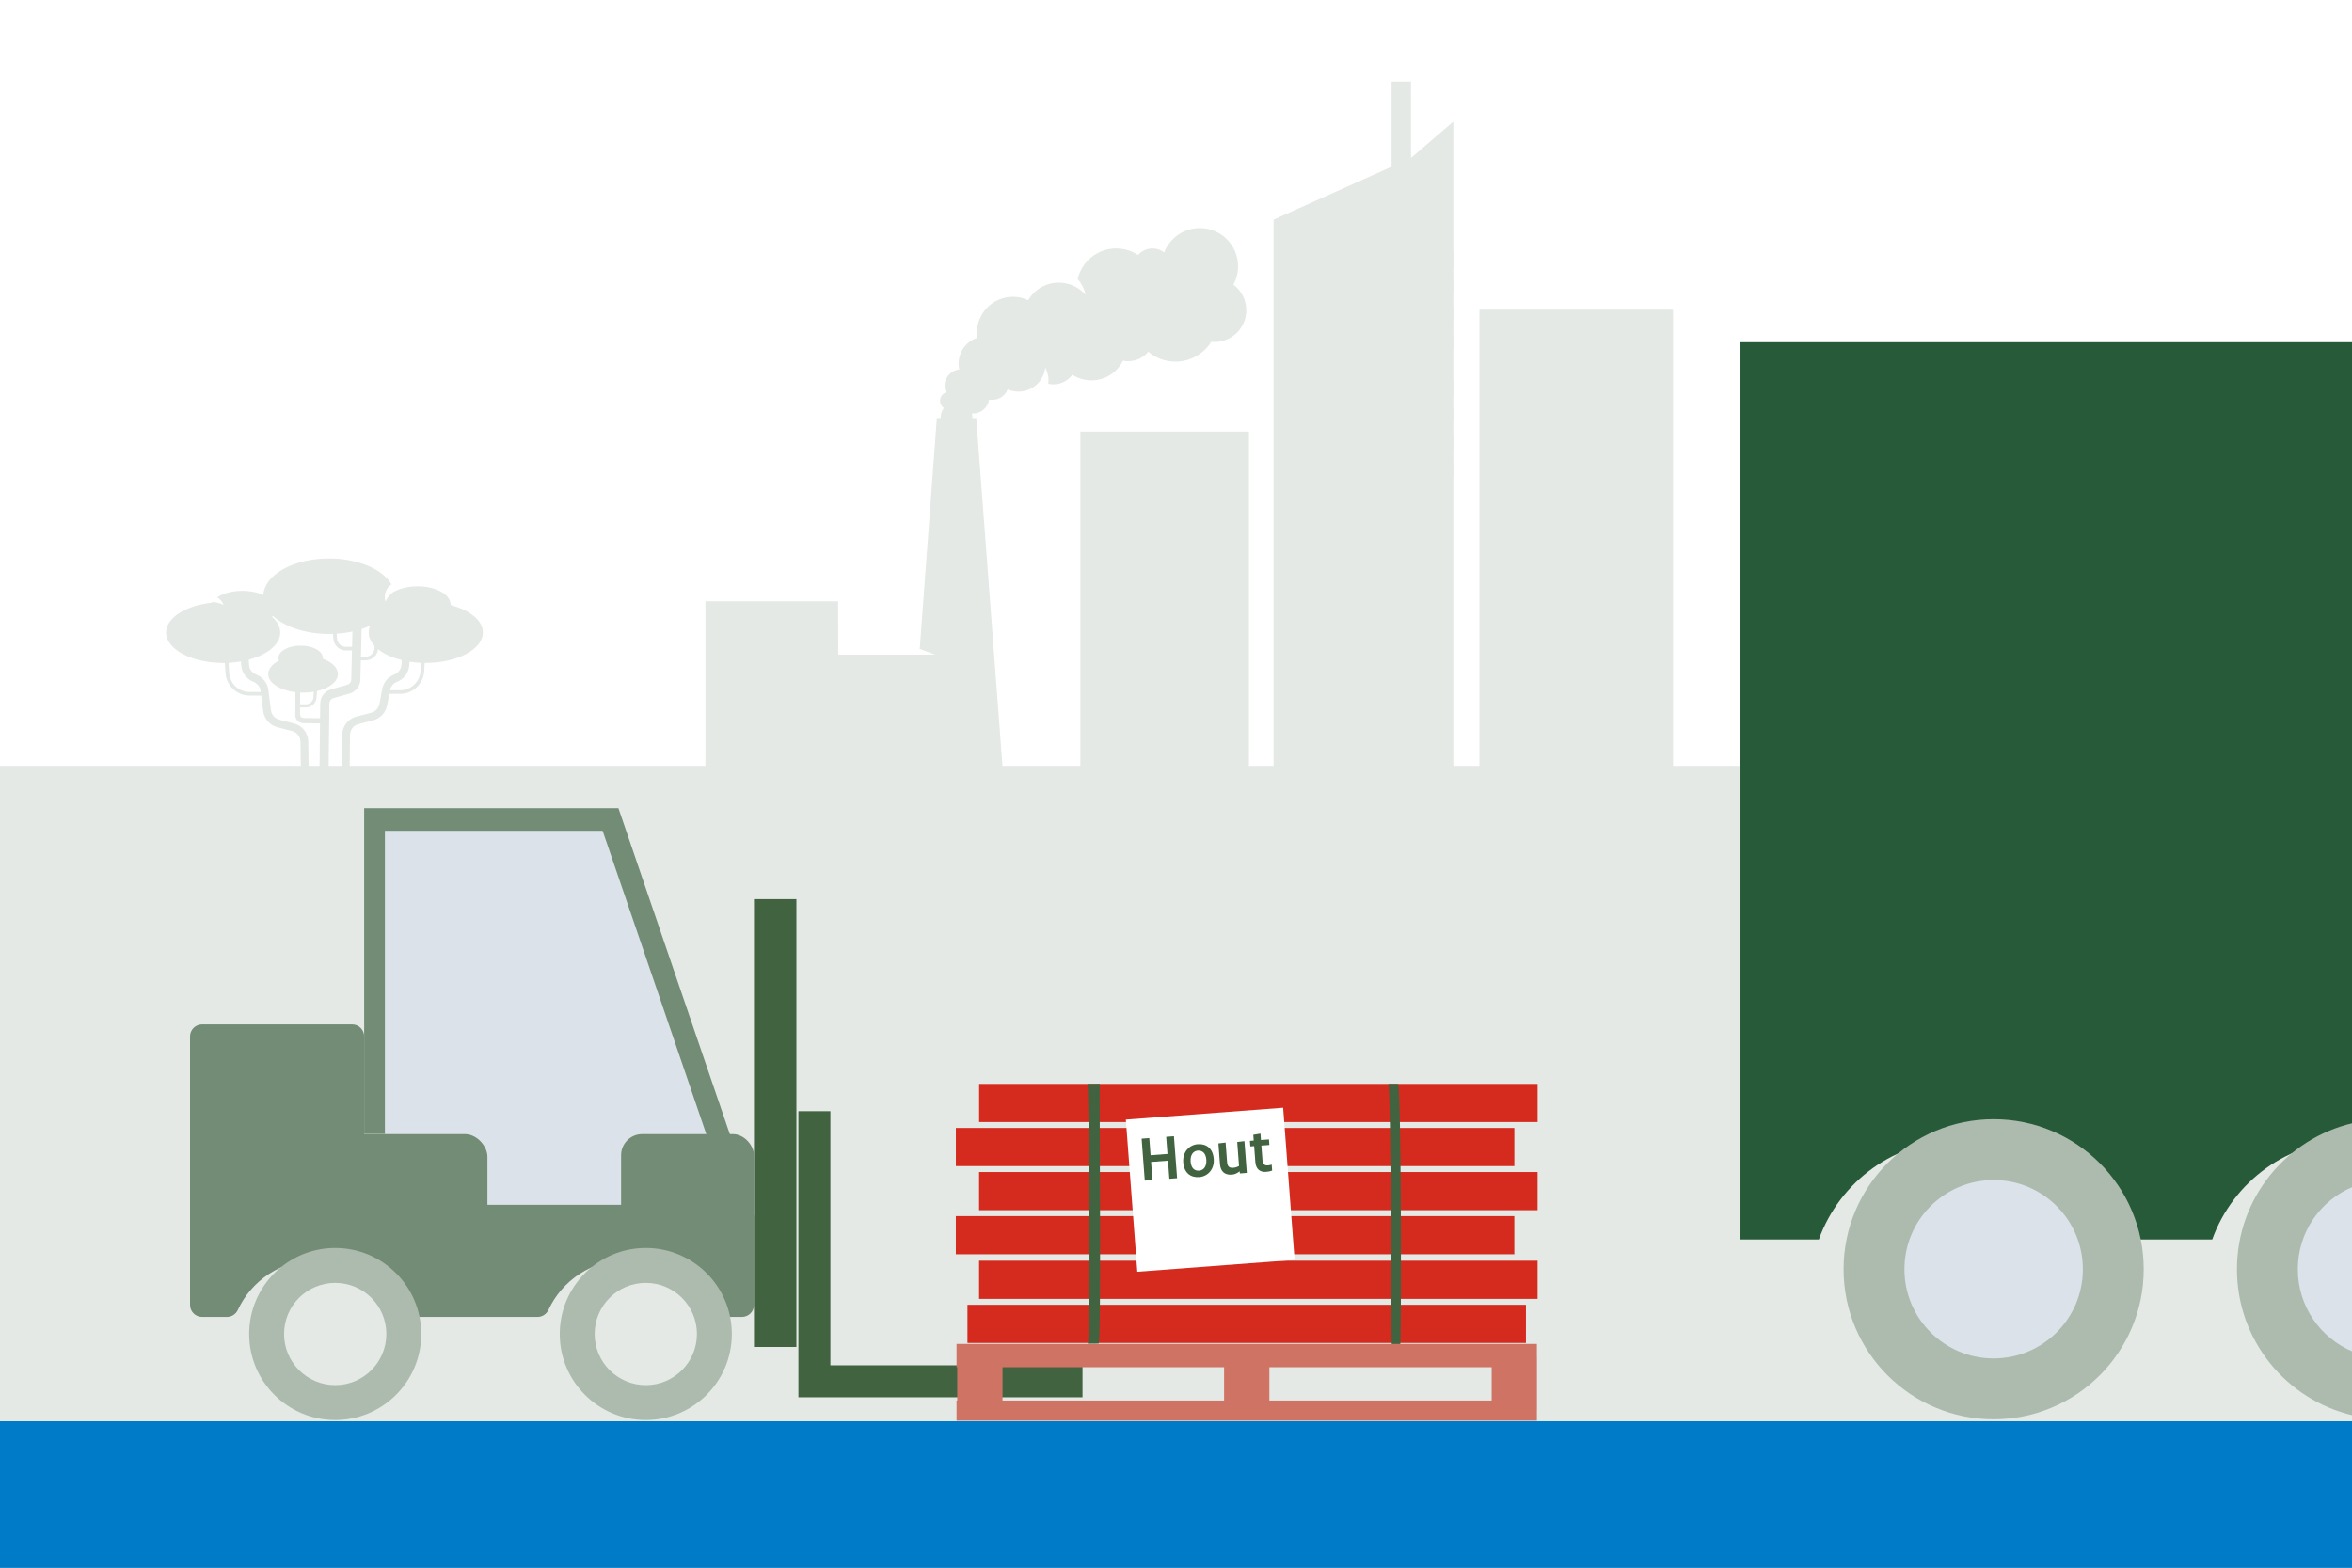 <?xml version="1.0" encoding="UTF-8"?>
<svg xmlns="http://www.w3.org/2000/svg" xmlns:xlink="http://www.w3.org/1999/xlink" id="a" data-name="Laag 1" viewBox="0 0 2400 1600">
  <defs>
    <style>
      .c {
        fill: none;
      }

      .c, .d, .e, .f, .g, .h, .i, .j, .k, .l, .m {
        stroke-width: 0px;
      }

      .n, .m {
        fill: #007bc7;
      }

      .o {
        clip-path: url(#b);
      }

      .d {
        fill: #275a38;
      }

      .e {
        fill: #416340;
      }

      .f {
        fill: #acbbae;
      }

      .g {
        fill: #dbe2e9;
      }

      .h {
        fill: #d52b1e;
      }

      .i {
        fill: #cf7465;
      }

      .j {
        fill: #738c75;
      }

      .k {
        fill: #fff;
      }

      .l {
        fill: #e4e9e5;
      }
    </style>
    <clipPath id="b">
      <rect class="m" y="1450.58" width="2400" height="149.42"></rect>
    </clipPath>
  </defs>
  <rect class="k" width="2400" height="1600"></rect>
  <rect class="l" y="781.65" width="2400" height="688.09"></rect>
  <polygon class="g" points="388.41 838.82 391.05 1231.61 753.94 1231.61 622.08 838.82 388.41 838.82"></polygon>
  <path class="l" d="M459.74,617.58c.01-.21.03-.43.03-.65,0-10.24-15.06-18.55-33.63-18.55-9.3,0-17.73,2.08-23.81,5.45-.02-.08-.04-.17-.06-.25-1.39.93-3.29,2.43-5.38,4.79-2.41,2.71-3.46,5.69-3.46,5.69,0,0-2.24-5.61,1.03-12.05,1.36-2.68,3.19-4.43,5.01-5.57-8.81-15.37-34-26.47-63.7-26.47-36.33,0-65.91,16.6-67.03,37.31-5.82-2.66-13.28-4.25-21.43-4.25-10.3,0-19.51,2.56-25.68,6.58,5.17,3.13,6.43,7.97,6.43,7.97,0,0-2.47-1.67-5.81-2.39-2.51-.53-4.54-.67-6.06-.65-.15.2-.3.41-.43.61-26.44,2.94-46.29,15.43-46.29,30.4,0,17.15,26.08,31.06,58.25,31.06.59,0,1.18,0,1.77-.02l.66,10.34c.83,12.9,11.6,23,24.53,23h11.87l2.15,16.76.04.23c1.38,7.39,6.98,13.39,14.26,15.27l14.99,3.88c4.85,1.25,8.29,5.44,8.59,10.43l.42,27.12h7.98l-.43-27.32v-.15c-.47-8.51-6.32-15.65-14.57-17.79l-14.99-3.88c-4.26-1.1-7.55-4.59-8.4-8.91l-2.86-22.28-.04-.23c-1.24-6.61-5.91-12.21-12.19-14.61-4.19-1.6-7.08-5.52-7.37-9.99l-.33-5.14c19.07-5.1,32.16-15.62,32.16-27.77,0-5.85-3.03-11.32-8.31-15.99.29-.34.56-.68.82-1.03,11.78,11.08,33.03,18.48,57.28,18.48,1.38,0,2.74-.03,4.1-.08l.32,4.95c.43,6.72,6.05,11.99,12.78,11.99h6.22l-.74,29.56c-.06,2.59-1.78,4.8-4.27,5.5l-16.33,4.61c-6.62,1.87-11.15,7.96-11.05,14.84l-.17,14.6-15.87-.13c-3.46-.53-4.63-.38-4.59-5.81,0-1.15.02-2.95.03-5.06h6.03c5.71,0,10.46-4.46,10.82-10.15l.42-6.5c12.57-2.92,21.37-9.61,21.37-17.39,0-6.5-6.13-12.23-15.48-15.65.04-.29.06-.58.06-.88,0-6.89-10.13-12.48-22.62-12.48s-22.62,5.59-22.62,12.48c0,.96.2,1.9.58,2.79-6.8,3.45-11.05,8.33-11.05,13.73,0,9.05,11.89,16.61,27.79,18.5-.06,6.39-.15,17.84-.15,22.48,0,6.6,3.63,8.57,7.87,9.19l17.36.15-.52,45.35h9.3l.75-65.18v-.08s0-.08,0-.08c-.06-2.67,1.7-5.05,4.27-5.77l16.33-4.61c6.44-1.82,10.88-7.54,11.05-14.23l.49-19.7h4.88c6.52,0,11.98-4.94,12.71-11.36,5.93,4.8,14.28,8.67,24.13,11.11l-.31,4.74c-.29,4.47-3.18,8.4-7.37,9.99-6.28,2.4-10.95,8-12.19,14.61l-2.87,15.36c-.82,4.36-4.12,7.9-8.42,9.01l-14.99,3.88c-8.25,2.13-14.1,9.28-14.57,17.78l-.44,34.52h7.98l.43-34.16c.3-4.99,3.75-9.17,8.59-10.42l14.99-3.88c7.28-1.88,12.88-7.87,14.26-15.27l2.19-11.7h11.09c12.93,0,23.7-10.1,24.53-23l.55-8.58c.36,0,.73,0,1.09,0,32.17,0,58.25-13.91,58.25-31.06,0-12.33-13.48-22.99-33.02-28ZM246.17,679.01c.49,7.58,5.39,14.22,12.48,16.93,3.68,1.4,6.42,4.66,7.18,8.52l.23,1.77h-11.39c-10.96,0-20.09-8.57-20.79-19.5l-.66-10.22c4.39-.22,8.65-.7,12.7-1.41l.25,3.91ZM309.26,706.93c3.82,0,7.49-.32,10.94-.92l-.36,5.64c-.26,4.01-3.61,7.15-7.62,7.15h-6.01c.03-4.06.05-8.6.07-11.95.98.04,1.97.07,2.98.07ZM352.95,660.16c-4.77,0-8.74-3.73-9.05-8.49l-.31-4.9c5.59-.37,10.98-1.14,16.06-2.26l-.39,15.65h-6.31ZM373.1,670.26h-4.79l.71-28.29c3.06-1.01,5.98-2.15,8.72-3.41-.98,2.26-1.5,4.61-1.5,7.03,0,4.96,2.18,9.64,6.06,13.8l-.15,2.39c-.3,4.76-4.28,8.49-9.05,8.49ZM429.13,684.98c-.7,10.94-9.83,19.5-20.79,19.5h-10.39c.75-3.87,3.49-7.14,7.18-8.54,7.09-2.71,11.99-9.35,12.48-16.93l.24-3.66c3.8.6,7.75,1.01,11.83,1.18l-.54,8.44Z"></path>
  <g>
    <rect class="n" y="1450.58" width="2400" height="149.42"></rect>
    <g class="o">
      <path class="m" d="M0,1450.58h2400.01v149.42H0v-149.42Z"></path>
    </g>
  </g>
  <g>
    <path class="l" d="M1258.56,290.5c3.04-5.56,4.78-11.94,4.78-18.72,0-21.56-17.48-39.04-39.04-39.04-16.56,0-30.7,10.32-36.37,24.87-3.31-2.53-7.43-4.05-11.92-4.05-5.89,0-11.17,2.61-14.77,6.71-6.38-4.24-14.04-6.71-22.28-6.71-19.15,0-35.17,13.35-39.3,31.25,3.98,4.52,6.83,10.06,8.16,16.15-6.64-7.67-16.44-12.53-27.39-12.53-13.32,0-24.96,7.2-31.25,17.91-4.73-2.23-10.02-3.47-15.6-3.47-20.28,0-36.72,16.44-36.72,36.72,0,1.75.13,3.47.37,5.15-11.07,3.63-19.07,14.03-19.07,26.32,0,2.07.25,4.08.68,6.02-8.44.9-15.01,8.04-15.01,16.72,0,2.39.51,4.66,1.41,6.72-3.49,1.25-6,4.57-6,8.49,0,3.07,1.54,5.78,3.88,7.41-2.05,2.71-3.27,6.08-3.27,9.74,0,8.95,7.26,16.21,16.21,16.21s16.21-7.26,16.21-16.21c0-1.47-.21-2.89-.58-4.24.44.04.89.07,1.34.07,8.32,0,15.17-6.21,16.22-14.24,1.09.22,2.21.34,3.37.34,7.14,0,13.22-4.48,15.62-10.77,3.39,1.51,7.14,2.36,11.1,2.36,14.15,0,25.78-10.73,27.22-24.5,2.12,3.88,3.34,8.32,3.34,13.05,0,1.17-.1,2.31-.24,3.44,1.73.4,3.53.64,5.39.64,7.9,0,14.88-3.89,19.17-9.85,5.61,3.64,12.29,5.76,19.47,5.76,14.14,0,26.36-8.19,32.18-20.09,1.73.35,3.51.54,5.34.54,8.26,0,15.63-3.78,20.49-9.7,7.49,6.31,17.16,10.11,27.72,10.11,15.4,0,28.9-8.08,36.52-20.24,1.1.11,2.22.17,3.35.17,17.92,0,32.45-14.53,32.45-32.45,0-10.7-5.2-20.16-13.19-26.07Z"></path>
    <g>
      <polygon class="l" points="855.22 613.7 719.81 613.7 719.81 785.49 855.22 785.49 855.22 785.41 1023.23 785.41 1023.23 785.4 996.18 426.7 955.95 426.7 938.5 662.35 954.19 668.07 855.39 668.07 855.22 613.7"></polygon>
      <g>
        <rect class="l" x="748.22" y="717.02" width="78.59" height="45.02"></rect>
        <rect class="l" x="879.86" y="703.26" width="87.28" height="21.27"></rect>
        <rect class="l" x="879.86" y="740.77" width="87.28" height="21.27"></rect>
      </g>
    </g>
  </g>
  <g>
    <g>
      <path class="j" d="M757.1,1229.64h-373.23c-6.77,0-12.27-5.49-12.27-12.27v-159.61c0-6.77-5.49-12.27-12.27-12.27h-153.13c-6.77,0-12.27,5.49-12.27,12.27v185.06h0v89c0,6.77,5.49,12.27,12.27,12.27h25.36c4.79,0,9.12-2.8,11.14-7.16,13.92-30.09,44.37-50.97,79.71-50.97s65.79,20.88,79.71,50.97c2.01,4.35,6.34,7.15,11.14,7.15h135.23c4.79,0,9.12-2.8,11.14-7.16,13.92-30.09,44.37-50.97,79.71-50.97s65.79,20.88,79.71,50.97c2.01,4.35,6.34,7.15,11.14,7.15h26.9c6.77,0,12.27-5.49,12.27-12.27v-89.91c0-6.77-5.49-12.27-12.27-12.27Z"></path>
      <circle class="f" cx="658.97" cy="1361.49" r="87.8"></circle>
      <circle class="l" cx="658.97" cy="1361.49" r="52.19"></circle>
      <circle class="f" cx="342.05" cy="1361.49" r="87.8"></circle>
      <circle class="l" cx="342.05" cy="1361.49" r="52.19"></circle>
    </g>
    <rect class="e" x="769.37" y="917.67" width="43.28" height="457.05"></rect>
    <polygon class="e" points="847.33 1393.44 847.33 1134.1 814.7 1134.1 814.7 1393.44 814.7 1426.07 847.33 1426.07 1104.61 1426.07 1104.61 1393.44 847.33 1393.44"></polygon>
    <g>
      <polygon class="c" points="392.76 847.85 392.76 1206.65 737.5 1206.65 614.91 847.85 392.76 847.85"></polygon>
      <polygon class="j" points="392.76 847.85 614.91 847.85 737.5 1206.65 737.5 1229.64 769.37 1229.64 631.06 824.85 371.61 824.85 371.61 1157.33 392.76 1157.33 392.76 1134.33 392.76 847.85"></polygon>
    </g>
    <rect class="j" x="342.05" y="1157.5" width="155.33" height="100.15" rx="23.05" ry="23.05"></rect>
    <rect class="j" x="633.78" y="1157.5" width="135.58" height="100.15" rx="21.53" ry="21.53"></rect>
  </g>
  <g>
    <polygon class="l" points="1439.79 161.25 1439.79 83.28 1419.97 83.28 1419.97 170.15 1299.57 224.17 1299.57 782.57 1482.99 782.57 1482.99 124.09 1439.79 161.25"></polygon>
    <g>
      <rect class="l" x="1365.85" y="257.56" width="117.12" height="13.99"></rect>
      <rect class="l" x="1365.85" y="285.54" width="117.12" height="13.99"></rect>
      <rect class="l" x="1365.85" y="313.53" width="117.12" height="13.99"></rect>
      <rect class="l" x="1365.85" y="341.51" width="117.12" height="13.99"></rect>
      <rect class="l" x="1365.85" y="388.67" width="117.12" height="13.99"></rect>
      <rect class="l" x="1365.85" y="416.66" width="117.12" height="13.99"></rect>
      <rect class="l" x="1365.85" y="444.64" width="117.12" height="13.99"></rect>
      <rect class="l" x="1365.85" y="472.63" width="117.12" height="13.99"></rect>
    </g>
  </g>
  <g>
    <rect class="l" x="1509.61" y="316.1" width="197.6" height="466.46"></rect>
    <g>
      <g>
        <rect class="l" x="1539.3" y="353.41" width="25.98" height="35.82"></rect>
        <rect class="l" x="1576.71" y="353.41" width="25.98" height="35.82"></rect>
        <rect class="l" x="1614.13" y="353.41" width="25.98" height="35.82"></rect>
        <rect class="l" x="1651.54" y="353.41" width="25.98" height="35.82"></rect>
      </g>
      <g>
        <rect class="l" x="1539.3" y="405.98" width="25.98" height="35.82"></rect>
        <rect class="l" x="1576.71" y="405.98" width="25.98" height="35.82"></rect>
        <rect class="l" x="1614.13" y="405.98" width="25.98" height="35.82"></rect>
        <rect class="l" x="1651.54" y="405.98" width="25.98" height="35.82"></rect>
      </g>
      <g>
        <rect class="l" x="1539.3" y="458.55" width="25.98" height="35.82"></rect>
        <rect class="l" x="1576.71" y="458.55" width="25.98" height="35.82"></rect>
        <rect class="l" x="1614.13" y="458.55" width="25.98" height="35.82"></rect>
        <rect class="l" x="1651.54" y="458.55" width="25.98" height="35.82"></rect>
      </g>
      <g>
        <rect class="l" x="1539.3" y="511.12" width="25.98" height="35.82"></rect>
        <rect class="l" x="1576.71" y="511.12" width="25.98" height="35.82"></rect>
        <rect class="l" x="1614.13" y="511.12" width="25.98" height="35.82"></rect>
        <rect class="l" x="1651.54" y="511.12" width="25.98" height="35.82"></rect>
      </g>
      <g>
        <rect class="l" x="1539.3" y="563.69" width="25.98" height="35.82"></rect>
        <rect class="l" x="1576.71" y="563.69" width="25.98" height="35.82"></rect>
        <rect class="l" x="1614.13" y="563.69" width="25.98" height="35.82"></rect>
        <rect class="l" x="1651.54" y="563.69" width="25.98" height="35.82"></rect>
      </g>
    </g>
  </g>
  <g>
    <rect class="l" x="1102.41" y="440.46" width="172.05" height="342.1"></rect>
    <g>
      <rect class="l" x="1131.95" y="472.28" width="112.98" height="18.66"></rect>
      <rect class="l" x="1131.95" y="506.48" width="112.98" height="18.66"></rect>
      <rect class="l" x="1131.95" y="540.69" width="112.98" height="18.66"></rect>
      <rect class="l" x="1131.95" y="574.89" width="112.98" height="18.66"></rect>
    </g>
  </g>
  <g>
    <rect class="h" x="999.11" y="1106.22" width="569.88" height="38.95"></rect>
    <rect class="h" x="975.37" y="1151.2" width="569.88" height="38.95"></rect>
    <rect class="h" x="999.08" y="1196.19" width="569.88" height="38.95"></rect>
    <rect class="h" x="975.34" y="1241.17" width="569.88" height="38.95"></rect>
    <rect class="h" x="999.08" y="1286.7" width="569.88" height="38.95"></rect>
    <rect class="h" x="987.21" y="1331.68" width="569.88" height="38.95"></rect>
    <path class="e" d="M1416.59,1106.22c2.93,0,13.46,0,9.86,0,3.59,0,3.59,267.63,2.26,267.63,1.33,0-9.2,0-8.53,0-.67,0-.67-267.63-3.6-267.63Z"></path>
    <path class="i" d="M1568.26,1384.61v-12.99h-592.2v23.78h.71v33.98h-.71v20.59h592.2v-10.3h.05v-55.05h-.05ZM1522.1,1429.37h-226.81v-33.98h226.81v33.98ZM1249.08,1429.37h-226.1v-33.98h226.1v33.98Z"></path>
    <rect class="k" x="1154.38" y="1136.48" width="160.97" height="155.73" transform="translate(-87.7 96.15) rotate(-4.31)"></rect>
    <g>
      <path class="e" d="M1191.83,1184.59l-17.24,1.3,1.39,18.48-7.83.59-3.23-42.83,7.83-.59,1.32,17.5,17.24-1.3-1.32-17.5,7.9-.59,3.23,42.83-7.9.59-1.39-18.48Z"></path>
      <path class="e" d="M1223.75,1201.36c-8.88.67-15.56-4.35-16.36-14.99-.8-10.64,6.14-17.93,14.76-18.58,8.88-.67,15.56,4.35,16.37,15.05.8,10.64-6.14,17.86-14.76,18.51ZM1222.17,1174.35c-4.5.34-7.75,4.33-7.24,11.18.5,6.66,3.88,9.63,8.77,9.26,4.5-.34,7.75-4.33,7.24-11.18-.5-6.6-3.94-9.62-8.77-9.26Z"></path>
      <path class="e" d="M1252.14,1186.02c.33,4.44,2.17,6.14,6.15,5.84,2.42-.18,3.89-.69,6.03-1.83l-1.84-24.49,7.35-.88,2.44,32.45-7.12.54-.16-2.16c-2.74,1.98-4.76,3.12-8.02,3.36-7.51.57-11.55-3.4-12.12-10.91l-1.58-20.96,7.36-.88,1.5,19.92Z"></path>
      <path class="e" d="M1275.39,1164.37l3.92-.3-.44-5.88,7.33-1.21.49,6.53,8.16-.61.43,5.68-8.16.61,1.15,15.28c.28,3.72,2.36,5.21,5.24,4.99,1.57-.12,2.47-.32,4.14-.84l.46,6.14c-2.18.76-3.79,1.07-6.27,1.26-6.01.45-10.31-2.64-10.87-10.01l-1.22-16.26-3.92.3-.43-5.68Z"></path>
    </g>
  </g>
  <path class="e" d="M1121.03,1371.26c2.93,0-7.59.09-11.18.09,3.59,0,1.21-265.08-.12-265.08,1.33,0,11.85-.09,12.52-.09-.67,0,1.72,265.08-1.22,265.08Z"></path>
  <g>
    <path class="d" d="M2400.91,349.24h-624.9v739.19h0v176.62h79.94c21.22-59.1,77.74-101.38,144.14-101.38s122.92,42.28,144.15,101.38h113.12c21.16-58.92,77.4-101.12,143.55-101.38V349.24Z"></path>
    <path class="f" d="M2400.91,1146.25c-67.79,15.77-118.31,76.56-118.31,149.15s50.51,133.38,118.31,149.15v-298.3Z"></path>
    <path class="g" d="M2400.91,1211.27c-33,13.67-56.21,46.19-56.21,84.13s23.21,70.46,56.21,84.13v-168.26Z"></path>
    <circle class="f" cx="2034.33" cy="1295.4" r="153.13"></circle>
    <circle class="g" cx="2034.33" cy="1295.4" r="91.04"></circle>
  </g>
</svg>
